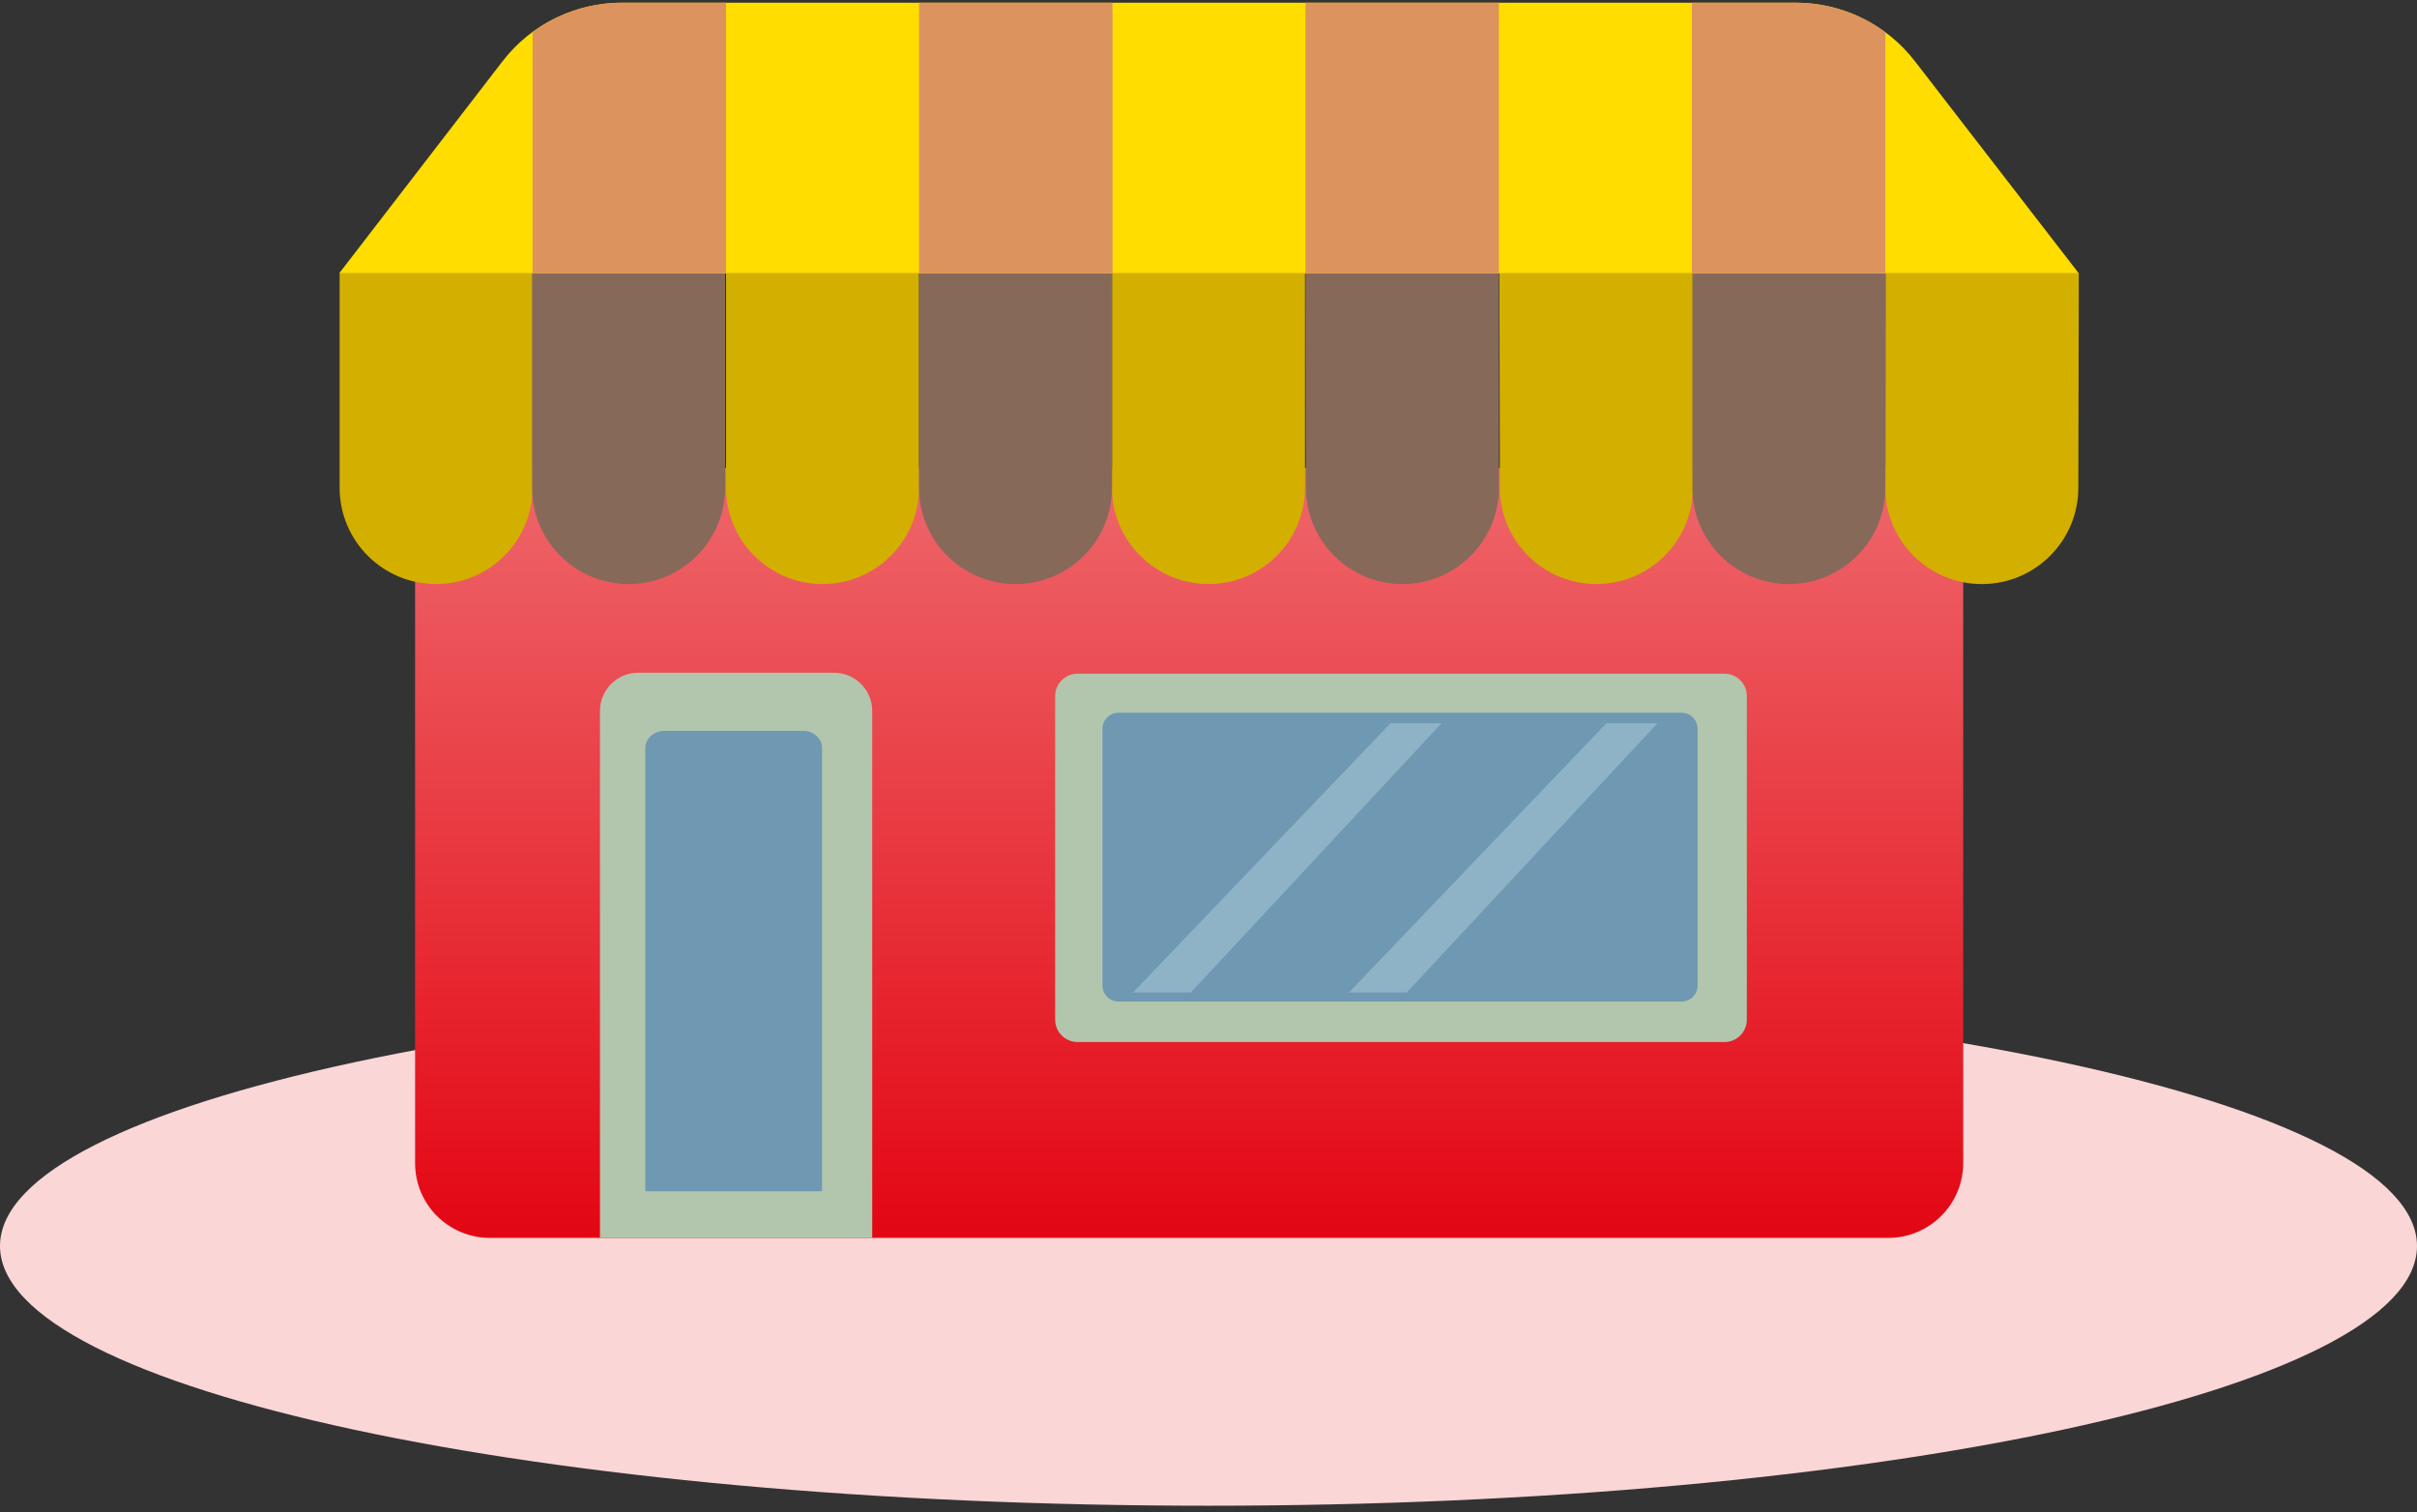 <svg width="211" height="132" viewBox="0 0 211 132" fill="none" xmlns="http://www.w3.org/2000/svg">
<rect x="0" y="0" width="211" height="132" fill="#333333" stroke="none"/>
<g clip-path="url(#clip0_568_84400)">
<path d="M105.5 131.454C163.766 131.454 211 121.302 211 108.78C211 96.257 163.766 86.106 105.5 86.106C47.234 86.106 0 96.257 0 108.78C0 121.302 47.234 131.454 105.5 131.454Z" fill="#FAD6D7"/>
<path fill-rule="evenodd" clip-rule="evenodd" d="M42.784 108.072H164.839C168.466 108.072 171.385 105.118 171.385 101.54V40.84H36.237V101.54C36.237 105.16 39.156 108.072 42.784 108.072Z" fill="url(#paint0_linear_568_84400)"/>
<path fill-rule="evenodd" clip-rule="evenodd" d="M29.607 23.865H46.495V42.587C46.495 47.247 42.7 50.991 38.072 50.991C33.401 50.991 29.648 47.205 29.648 42.587V23.865H29.607ZM63.342 23.865H80.23V42.587C80.23 47.247 76.435 50.991 71.807 50.991C67.136 50.991 63.383 47.205 63.383 42.587V23.865C63.383 23.865 63.342 23.865 63.342 23.865ZM113.965 23.865H97.077V42.587C97.077 47.247 100.871 50.991 105.5 50.991C110.17 50.991 113.923 47.205 113.923 42.587V23.865H113.965ZM130.895 23.865H147.783V42.587C147.783 47.247 143.989 50.991 139.36 50.991C134.69 50.991 130.937 47.205 130.937 42.587L130.895 23.865ZM181.477 23.865H164.588V42.587C164.588 47.247 168.383 50.991 173.012 50.991C177.682 50.991 181.435 47.205 181.435 42.587L181.477 23.865Z" fill="#D3AF00"/>
<path fill-rule="evenodd" clip-rule="evenodd" d="M63.342 23.865H46.453V42.587C46.453 47.247 50.248 50.991 54.877 50.991C59.547 50.991 63.3 47.205 63.3 42.587V23.865C63.3 23.865 63.342 23.865 63.342 23.865ZM97.118 23.865H80.23V42.587C80.23 47.247 84.025 50.991 88.653 50.991C93.324 50.991 97.077 47.205 97.077 42.587V23.865C97.077 23.865 97.118 23.865 97.118 23.865ZM113.965 23.865H130.853V42.587C130.853 47.247 127.059 50.991 122.43 50.991C117.76 50.991 114.007 47.205 114.007 42.587L113.965 23.865ZM164.63 23.865H147.742V42.587C147.742 47.247 151.536 50.991 156.165 50.991C160.835 50.991 164.588 47.205 164.588 42.587L164.63 23.865Z" fill="#876959"/>
<path d="M181.477 23.866H29.607L43.868 5.352C46.37 2.107 50.206 0.234 54.335 0.234H156.749C160.835 0.234 164.672 2.107 167.174 5.352L181.477 23.866Z" fill="#FFDD00"/>
<path fill-rule="evenodd" clip-rule="evenodd" d="M46.495 2.814C48.747 1.15 51.499 0.234 54.335 0.234H63.383V23.866H46.495V2.814ZM97.118 0.234H80.23V23.866H97.118V0.234ZM113.965 0.234H130.853V23.866H113.965V0.234ZM147.742 0.234H156.707C159.543 0.234 162.337 1.15 164.588 2.814V23.866H147.7V0.234H147.742Z" fill="#DC935E"/>
<path d="M55.711 58.73H72.808C74.642 58.73 76.144 60.227 76.144 62.058V108.072H52.375V62.058C52.375 60.227 53.876 58.73 55.711 58.73Z" fill="#B1C6AD"/>
<path d="M94.074 58.813H150.536C151.62 58.813 152.495 59.687 152.495 60.769V89.018C152.495 90.1 151.62 90.974 150.536 90.974H94.074C92.99 90.974 92.114 90.1 92.114 89.018V60.769C92.114 59.687 92.99 58.813 94.074 58.813Z" fill="#B1C6AD"/>
<path d="M97.66 62.225H146.783C147.575 62.225 148.2 62.849 148.2 63.639V86.022C148.2 86.813 147.575 87.437 146.783 87.437H97.66C96.868 87.437 96.243 86.813 96.243 86.022V63.639C96.243 62.849 96.868 62.225 97.66 62.225Z" fill="#6F98B2"/>
<path d="M121.388 63.14H125.849L103.957 86.646H98.912L121.388 63.14Z" fill="#D5F0F9" fill-opacity="0.3"/>
<path d="M140.236 63.14H144.698L122.805 86.646H117.76L140.236 63.14Z" fill="#D5F0F9" fill-opacity="0.3"/>
<path d="M58.004 63.806H70.097C71.014 63.806 71.765 64.471 71.765 65.303V103.995H56.336V65.303C56.336 64.471 57.087 63.806 58.004 63.806Z" fill="#6F98B2"/>
</g>
<defs>
<linearGradient id="paint0_linear_568_84400" x1="103.811" y1="40.84" x2="103.811" y2="108.072" gradientUnits="userSpaceOnUse">
<stop stop-color="#EE676B"/>
<stop offset="1" stop-color="#E30613"/>
</linearGradient>
<clipPath id="clip0_568_84400">
<rect width="211" height="131.469" fill="white" transform="translate(0 0.234)"/>
</clipPath>
</defs>
</svg>

